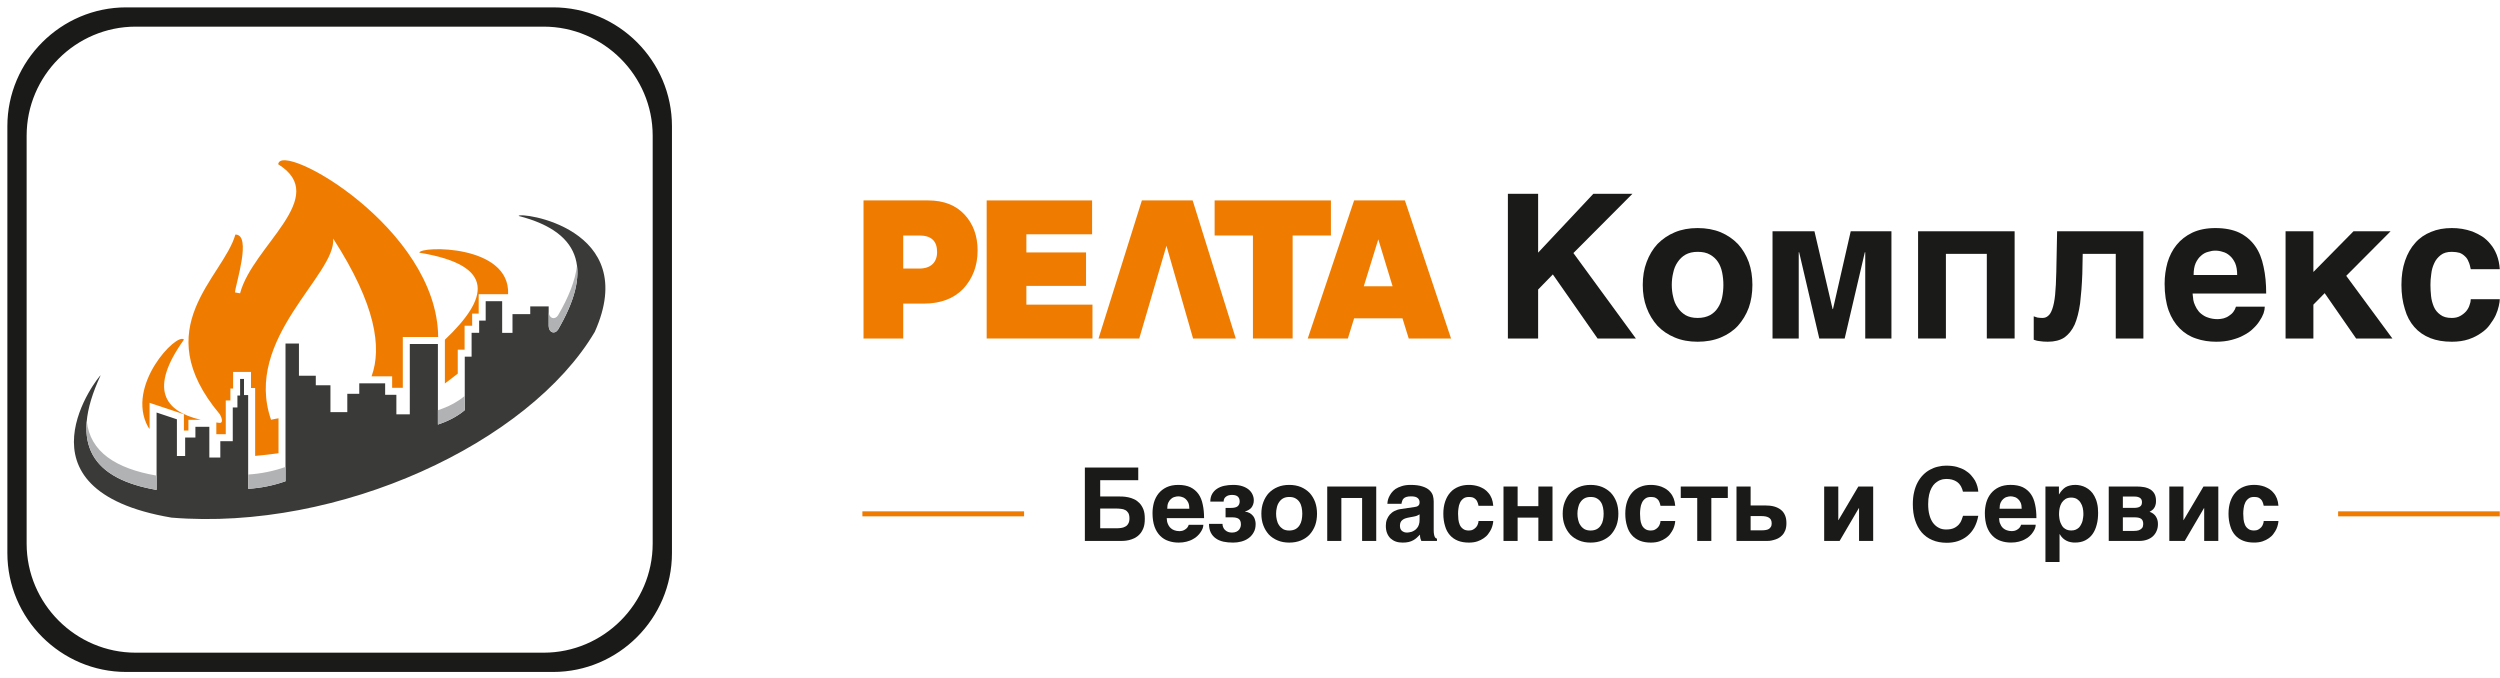 <svg width="258" height="70" viewBox="0 0 258 70" fill="none" xmlns="http://www.w3.org/2000/svg">
<path d="M95.314 31.334C97.061 31.334 98.434 30.814 99.412 29.795C100.389 28.734 100.889 27.424 100.889 25.844C100.889 24.367 100.452 23.139 99.557 22.161C98.663 21.184 97.394 20.684 95.792 20.684H89.115V34.933H93.213V31.334H95.314ZM94.878 24.304C96.104 24.304 96.708 24.866 96.708 26.01C96.708 27.091 96.043 27.715 94.878 27.715H93.213V24.304H94.878Z" fill="#EF7C00"/>
<path d="M101.824 34.933H112.744V31.438H105.922V29.504H112.079V26.051H105.922V24.179H112.704V20.684H101.824V34.933Z" fill="#EF7C00"/>
<path d="M123.124 34.933H127.534L123.083 20.684H117.841L113.368 34.933H117.571L120.378 25.365L123.124 34.933Z" fill="#EF7C00"/>
<path d="M133.4 34.933V24.304H137.351V20.684H125.349V24.304H129.302V34.933H133.4Z" fill="#EF7C00"/>
<path d="M143.716 29.546H140.742L142.239 24.7L143.716 29.546ZM145.38 34.933H149.748L144.985 20.684H139.744L134.959 34.933H139.099L139.744 32.853H144.735L145.38 34.933Z" fill="#EF7C00"/>
<path d="M155.614 20H158.734V26.073L164.434 20H168.468L162.375 26.115L168.822 34.934H164.87L160.253 28.32L158.734 29.88V34.934H155.614V20Z" fill="#1A1A18"/>
<path d="M169.533 29.401C169.533 28.548 169.659 27.758 169.928 27.05C170.198 26.323 170.573 25.699 171.052 25.179C171.551 24.68 172.134 24.263 172.84 23.972C173.527 23.681 174.317 23.536 175.191 23.536C176.085 23.536 176.875 23.681 177.583 23.972C178.269 24.263 178.872 24.68 179.351 25.179C179.829 25.699 180.204 26.323 180.474 27.05C180.724 27.758 180.848 28.548 180.848 29.401C180.848 30.254 180.724 31.044 180.474 31.752C180.204 32.48 179.829 33.082 179.351 33.623C178.872 34.144 178.269 34.538 177.583 34.83C176.875 35.121 176.085 35.267 175.191 35.267C174.317 35.267 173.527 35.121 172.84 34.83C172.134 34.538 171.551 34.144 171.052 33.623C170.573 33.082 170.198 32.48 169.928 31.752C169.659 31.044 169.533 30.254 169.533 29.401ZM172.528 29.401C172.528 29.817 172.57 30.233 172.674 30.649C172.758 31.044 172.903 31.419 173.131 31.731C173.34 32.064 173.61 32.313 173.942 32.521C174.275 32.709 174.692 32.812 175.191 32.812C175.711 32.812 176.127 32.709 176.481 32.521C176.814 32.334 177.084 32.084 177.292 31.752C177.5 31.439 177.646 31.086 177.728 30.67C177.812 30.254 177.853 29.838 177.853 29.401C177.853 28.965 177.812 28.548 177.728 28.133C177.646 27.716 177.5 27.343 177.292 27.029C177.084 26.717 176.814 26.468 176.481 26.281C176.127 26.073 175.711 25.99 175.191 25.99C174.692 25.99 174.275 26.094 173.942 26.281C173.61 26.468 173.34 26.738 173.131 27.05C172.903 27.383 172.758 27.737 172.674 28.154C172.57 28.569 172.528 28.985 172.528 29.401Z" fill="#1A1A18"/>
<path d="M182.925 23.868H187.251L189.124 31.897H189.164L190.995 23.868H195.196V34.933H192.493V26.031H192.451L190.371 34.933H187.751L185.671 26.031H185.629V34.933H182.925V23.868Z" fill="#1A1A18"/>
<path d="M197.946 23.868H207.909V34.933H205.039V26.198H200.817V34.933H197.946V23.868Z" fill="#1A1A18"/>
<path d="M221.197 34.933H218.347V26.198H214.936L214.895 28.256C214.853 29.421 214.769 30.441 214.666 31.314C214.541 32.188 214.354 32.915 214.104 33.498C213.834 34.08 213.48 34.516 213.043 34.83C212.606 35.12 212.024 35.266 211.337 35.266C211.004 35.266 210.734 35.245 210.485 35.203C210.235 35.182 210.048 35.12 209.881 35.058V32.645C209.986 32.687 210.111 32.729 210.256 32.77C210.402 32.791 210.568 32.812 210.776 32.812C211.004 32.812 211.192 32.749 211.358 32.603C211.525 32.479 211.67 32.249 211.795 31.897C211.92 31.543 212.024 31.065 212.087 30.441C212.148 29.837 212.19 29.026 212.211 28.048L212.294 23.868H221.197V34.933Z" fill="#1A1A18"/>
<path d="M226.279 30.295C226.279 30.4 226.3 30.524 226.321 30.691C226.321 30.878 226.363 31.044 226.424 31.253C226.487 31.439 226.591 31.647 226.694 31.835C226.82 32.043 226.966 32.23 227.153 32.376C227.36 32.542 227.589 32.688 227.859 32.77C228.151 32.875 228.483 32.937 228.879 32.937C229.087 32.937 229.275 32.896 229.482 32.854C229.69 32.791 229.877 32.709 230.044 32.583C230.21 32.48 230.356 32.355 230.48 32.188C230.606 32.022 230.689 31.856 230.751 31.647H233.725C233.725 31.856 233.684 32.084 233.6 32.334C233.497 32.604 233.371 32.854 233.185 33.124C233.018 33.394 232.789 33.665 232.519 33.914C232.248 34.186 231.915 34.414 231.542 34.601C231.188 34.809 230.751 34.955 230.293 35.079C229.814 35.204 229.296 35.267 228.712 35.267C227.985 35.267 227.277 35.163 226.633 34.934C225.988 34.726 225.426 34.372 224.947 33.893C224.469 33.415 224.075 32.791 223.803 32.043C223.533 31.273 223.388 30.358 223.388 29.277C223.388 28.527 223.492 27.8 223.679 27.113C223.887 26.405 224.199 25.803 224.615 25.282C225.052 24.741 225.592 24.326 226.237 24.014C226.903 23.702 227.693 23.536 228.63 23.536C229.607 23.536 230.44 23.702 231.104 24.014C231.77 24.347 232.311 24.804 232.726 25.387C233.143 25.969 233.434 26.698 233.6 27.529C233.788 28.361 233.87 29.277 233.87 30.295H226.279ZM230.876 28.382C230.876 27.903 230.813 27.488 230.668 27.155C230.522 26.843 230.335 26.572 230.107 26.385C229.898 26.198 229.648 26.052 229.378 25.99C229.129 25.906 228.879 25.866 228.63 25.866C228.379 25.866 228.131 25.906 227.88 25.99C227.61 26.052 227.36 26.198 227.153 26.385C226.924 26.572 226.736 26.843 226.591 27.155C226.445 27.488 226.382 27.903 226.382 28.382H230.876Z" fill="#1A1A18"/>
<path d="M235.871 23.868H238.741V28.069L242.881 23.868H246.708L242.131 28.465L246.895 34.933H243.151L239.906 30.253L238.741 31.438V34.933H235.871V23.868Z" fill="#1A1A18"/>
<path d="M254.983 27.779C254.92 27.488 254.858 27.217 254.754 27.01C254.671 26.78 254.547 26.593 254.38 26.448C254.235 26.302 254.047 26.177 253.839 26.094C253.61 26.032 253.34 25.99 253.028 25.99C252.549 25.99 252.175 26.094 251.884 26.323C251.593 26.551 251.364 26.822 251.218 27.155C251.052 27.509 250.948 27.861 250.906 28.278C250.843 28.673 250.822 29.047 250.822 29.401C250.822 29.755 250.843 30.149 250.885 30.545C250.927 30.961 251.031 31.314 251.176 31.668C251.322 32.001 251.551 32.271 251.842 32.48C252.133 32.709 252.529 32.812 253.028 32.812C253.361 32.812 253.652 32.749 253.902 32.604C254.13 32.48 254.338 32.313 254.505 32.126C254.671 31.917 254.796 31.71 254.858 31.481C254.941 31.273 254.983 31.066 254.983 30.878H257.979C257.979 31.066 257.937 31.294 257.874 31.586C257.812 31.877 257.707 32.188 257.562 32.521C257.416 32.833 257.208 33.166 256.959 33.499C256.73 33.832 256.418 34.123 256.043 34.372C255.67 34.643 255.232 34.85 254.754 35.017C254.254 35.183 253.673 35.267 253.028 35.267C252.175 35.267 251.447 35.142 250.803 34.892C250.137 34.622 249.596 34.247 249.159 33.748C248.722 33.249 248.389 32.646 248.182 31.898C247.952 31.169 247.828 30.337 247.828 29.401C247.828 28.466 247.952 27.633 248.203 26.905C248.452 26.177 248.806 25.554 249.263 25.055C249.699 24.555 250.261 24.18 250.885 23.93C251.53 23.66 252.238 23.536 253.028 23.536C253.361 23.536 253.714 23.557 254.088 23.618C254.442 23.681 254.796 23.764 255.149 23.89C255.503 24.035 255.836 24.201 256.169 24.41C256.481 24.617 256.772 24.888 257.021 25.2C257.292 25.512 257.499 25.885 257.665 26.302C257.832 26.738 257.937 27.217 257.979 27.779H254.983Z" fill="#1A1A18"/>
<path d="M111.958 48.247H117.468V49.556H113.541V51.235H115.42C115.537 51.235 115.685 51.235 115.864 51.245C116.044 51.256 116.234 51.277 116.434 51.319C116.635 51.362 116.835 51.425 117.036 51.519C117.247 51.615 117.426 51.752 117.595 51.922C117.754 52.089 117.89 52.302 117.996 52.565C118.101 52.828 118.144 53.156 118.144 53.536C118.144 53.916 118.101 54.244 117.996 54.507C117.89 54.761 117.764 54.983 117.595 55.152C117.437 55.32 117.257 55.447 117.067 55.542C116.867 55.637 116.677 55.701 116.497 55.743C116.318 55.785 116.148 55.806 115.99 55.816C115.843 55.827 115.727 55.827 115.653 55.827H111.958V48.247ZM113.541 54.518H115.251C115.399 54.518 115.547 54.507 115.695 54.486C115.854 54.465 115.99 54.423 116.117 54.349C116.255 54.286 116.359 54.179 116.434 54.043C116.518 53.906 116.56 53.726 116.56 53.505C116.56 53.262 116.518 53.083 116.445 52.945C116.359 52.807 116.255 52.703 116.128 52.638C115.99 52.565 115.843 52.523 115.685 52.513C115.516 52.492 115.357 52.48 115.188 52.48H113.541V54.518Z" fill="#1A1A18"/>
<path d="M120.406 53.473C120.406 53.526 120.417 53.589 120.427 53.674C120.427 53.768 120.449 53.853 120.481 53.958C120.512 54.054 120.565 54.159 120.617 54.254C120.681 54.359 120.755 54.455 120.85 54.528C120.955 54.613 121.072 54.687 121.209 54.729C121.356 54.782 121.525 54.814 121.726 54.814C121.832 54.814 121.926 54.793 122.032 54.772C122.139 54.739 122.233 54.697 122.317 54.634C122.402 54.582 122.475 54.518 122.539 54.434C122.602 54.349 122.644 54.265 122.676 54.159H124.185C124.185 54.265 124.164 54.381 124.123 54.507C124.07 54.645 124.006 54.772 123.912 54.908C123.826 55.046 123.711 55.183 123.573 55.309C123.436 55.447 123.267 55.563 123.077 55.658C122.899 55.764 122.676 55.837 122.444 55.901C122.201 55.964 121.937 55.996 121.642 55.996C121.272 55.996 120.913 55.943 120.586 55.827C120.259 55.722 119.974 55.542 119.731 55.299C119.489 55.056 119.287 54.739 119.151 54.359C119.013 53.969 118.94 53.505 118.94 52.956C118.94 52.576 118.992 52.206 119.086 51.858C119.193 51.498 119.351 51.193 119.562 50.928C119.784 50.654 120.059 50.444 120.385 50.285C120.723 50.126 121.124 50.042 121.6 50.042C122.095 50.042 122.519 50.126 122.855 50.285C123.193 50.454 123.469 50.686 123.68 50.982C123.891 51.277 124.039 51.647 124.123 52.068C124.217 52.492 124.26 52.956 124.26 53.473H120.406ZM122.74 52.502C122.74 52.258 122.709 52.047 122.634 51.878C122.56 51.72 122.465 51.584 122.349 51.488C122.243 51.394 122.116 51.319 121.98 51.287C121.853 51.245 121.726 51.224 121.6 51.224C121.473 51.224 121.346 51.245 121.22 51.287C121.082 51.319 120.955 51.394 120.85 51.488C120.734 51.584 120.639 51.72 120.565 51.878C120.491 52.047 120.46 52.258 120.46 52.502H122.74Z" fill="#1A1A18"/>
<path d="M124.905 51.763C124.905 51.456 124.969 51.193 125.095 50.97C125.222 50.759 125.381 50.58 125.592 50.444C125.803 50.306 126.046 50.2 126.331 50.137C126.615 50.074 126.932 50.042 127.26 50.042C127.629 50.042 127.946 50.084 128.22 50.179C128.484 50.264 128.707 50.39 128.886 50.538C129.054 50.686 129.181 50.855 129.265 51.045C129.35 51.235 129.392 51.425 129.392 51.626C129.392 51.795 129.371 51.943 129.319 52.068C129.277 52.196 129.202 52.312 129.129 52.407C129.043 52.492 128.949 52.576 128.832 52.639C128.728 52.703 128.621 52.745 128.494 52.776V52.797C128.696 52.828 128.864 52.882 129.001 52.966C129.139 53.05 129.244 53.156 129.339 53.273C129.423 53.388 129.488 53.515 129.519 53.653C129.561 53.789 129.582 53.927 129.582 54.064C129.582 54.413 129.519 54.708 129.371 54.951C129.233 55.204 129.054 55.394 128.832 55.553C128.611 55.712 128.368 55.816 128.093 55.891C127.809 55.964 127.534 55.996 127.26 55.996C126.89 55.996 126.563 55.964 126.257 55.901C125.951 55.827 125.687 55.722 125.475 55.563C125.254 55.415 125.084 55.215 124.959 54.972C124.832 54.718 124.769 54.423 124.769 54.064H126.162C126.162 54.191 126.183 54.317 126.236 54.423C126.278 54.539 126.352 54.634 126.437 54.708C126.521 54.793 126.627 54.845 126.742 54.898C126.859 54.94 126.996 54.962 127.143 54.962C127.323 54.962 127.471 54.929 127.587 54.877C127.713 54.824 127.798 54.75 127.872 54.666C127.935 54.582 127.988 54.486 128.02 54.392C128.051 54.286 128.062 54.202 128.062 54.117C128.062 53.843 127.988 53.663 127.84 53.547C127.692 53.442 127.46 53.388 127.143 53.388H126.479V52.417H127.038C127.365 52.417 127.598 52.354 127.724 52.248C127.861 52.133 127.935 51.964 127.935 51.753C127.935 51.626 127.914 51.519 127.872 51.425C127.83 51.34 127.777 51.277 127.713 51.224C127.64 51.172 127.555 51.129 127.46 51.108C127.365 51.087 127.26 51.076 127.143 51.076C126.89 51.076 126.679 51.129 126.521 51.256C126.362 51.373 126.278 51.54 126.278 51.763H124.905Z" fill="#1A1A18"/>
<path d="M130.173 53.019C130.173 52.586 130.237 52.185 130.373 51.826C130.511 51.456 130.701 51.139 130.943 50.876C131.198 50.623 131.493 50.412 131.852 50.264C132.2 50.116 132.601 50.042 133.045 50.042C133.499 50.042 133.9 50.116 134.259 50.264C134.607 50.412 134.913 50.623 135.157 50.876C135.399 51.139 135.589 51.456 135.727 51.826C135.852 52.185 135.917 52.586 135.917 53.019C135.917 53.452 135.852 53.853 135.727 54.212C135.589 54.582 135.399 54.887 135.157 55.162C134.913 55.426 134.607 55.626 134.259 55.774C133.9 55.922 133.499 55.996 133.045 55.996C132.601 55.996 132.2 55.922 131.852 55.774C131.493 55.626 131.198 55.426 130.943 55.162C130.701 54.887 130.511 54.582 130.373 54.212C130.237 53.853 130.173 53.452 130.173 53.019ZM131.693 53.019C131.693 53.23 131.714 53.442 131.768 53.653C131.81 53.853 131.883 54.043 132 54.202C132.106 54.37 132.242 54.497 132.411 54.603C132.58 54.697 132.791 54.75 133.045 54.75C133.309 54.75 133.52 54.697 133.699 54.603C133.868 54.507 134.006 54.381 134.111 54.212C134.217 54.054 134.29 53.874 134.332 53.663C134.374 53.452 134.396 53.24 134.396 53.019C134.396 52.797 134.374 52.586 134.332 52.375C134.29 52.164 134.217 51.974 134.111 51.816C134.006 51.657 133.868 51.53 133.699 51.435C133.52 51.329 133.309 51.287 133.045 51.287C132.791 51.287 132.58 51.34 132.411 51.435C132.242 51.53 132.106 51.667 132 51.826C131.883 51.995 131.81 52.175 131.768 52.386C131.714 52.596 131.693 52.807 131.693 53.019Z" fill="#1A1A18"/>
<path d="M136.97 50.21H142.027V55.825H140.57V51.392H138.428V55.825H136.97V50.21Z" fill="#1A1A18"/>
<path d="M147.958 54.718C147.958 54.887 147.969 55.025 147.99 55.13C148.011 55.246 148.032 55.331 148.063 55.394C148.095 55.457 148.127 55.499 148.169 55.532C148.211 55.563 148.253 55.584 148.295 55.595V55.827H146.681C146.649 55.764 146.628 55.679 146.585 55.563C146.554 55.457 146.543 55.331 146.543 55.173C146.428 55.288 146.322 55.394 146.205 55.499C146.1 55.595 145.984 55.679 145.847 55.753C145.71 55.827 145.562 55.891 145.382 55.933C145.203 55.975 144.992 55.996 144.749 55.996C144.495 55.996 144.263 55.964 144.052 55.891C143.841 55.816 143.661 55.701 143.503 55.563C143.355 55.415 143.229 55.236 143.144 55.014C143.06 54.803 143.018 54.549 143.018 54.265C143.018 54.033 143.049 53.822 143.123 53.62C143.198 53.43 143.302 53.252 143.429 53.104C143.566 52.956 143.724 52.828 143.914 52.734C144.104 52.639 144.315 52.565 144.559 52.534L145.984 52.323C146.037 52.312 146.09 52.302 146.153 52.29C146.215 52.279 146.269 52.258 146.322 52.217C146.374 52.185 146.417 52.143 146.449 52.089C146.48 52.026 146.501 51.953 146.501 51.858C146.501 51.763 146.491 51.678 146.459 51.605C146.428 51.53 146.374 51.456 146.311 51.404C146.238 51.34 146.153 51.298 146.037 51.266C145.921 51.235 145.773 51.224 145.604 51.224C145.403 51.224 145.255 51.245 145.129 51.287C145.013 51.319 144.918 51.383 144.854 51.446C144.781 51.519 144.728 51.605 144.706 51.699C144.674 51.795 144.643 51.889 144.632 51.995H143.175C143.175 51.932 143.186 51.837 143.208 51.709C143.229 51.594 143.271 51.456 143.334 51.308C143.398 51.172 143.482 51.024 143.588 50.876C143.693 50.728 143.841 50.59 144.01 50.464C144.19 50.348 144.411 50.243 144.664 50.168C144.918 50.084 145.213 50.042 145.572 50.042C146.079 50.042 146.48 50.095 146.786 50.2C147.103 50.295 147.345 50.433 147.514 50.59C147.694 50.759 147.81 50.939 147.873 51.139C147.927 51.34 147.958 51.54 147.958 51.742V54.718ZM146.501 53.083C146.406 53.135 146.322 53.177 146.238 53.219C146.142 53.252 146.025 53.294 145.879 53.315L145.488 53.388C145.319 53.419 145.171 53.452 145.044 53.494C144.918 53.536 144.812 53.589 144.728 53.663C144.643 53.726 144.58 53.811 144.538 53.906C144.495 54.001 144.474 54.117 144.474 54.265C144.474 54.381 144.495 54.486 144.528 54.582C144.57 54.666 144.622 54.739 144.685 54.793C144.76 54.845 144.833 54.887 144.918 54.919C145.013 54.951 145.108 54.962 145.213 54.962C145.265 54.962 145.34 54.951 145.424 54.94C145.509 54.929 145.604 54.908 145.699 54.877C145.794 54.835 145.889 54.793 145.984 54.729C146.079 54.676 146.163 54.592 146.238 54.497C146.322 54.402 146.385 54.286 146.428 54.148C146.48 54.001 146.501 53.843 146.501 53.653V53.083Z" fill="#1A1A18"/>
<path d="M152.583 52.196C152.552 52.047 152.52 51.911 152.468 51.805C152.426 51.688 152.362 51.594 152.278 51.519C152.203 51.446 152.109 51.383 152.002 51.34C151.887 51.308 151.75 51.287 151.591 51.287C151.349 51.287 151.159 51.34 151.01 51.456C150.862 51.573 150.747 51.709 150.672 51.878C150.589 52.058 150.536 52.237 150.515 52.449C150.482 52.649 150.472 52.839 150.472 53.019C150.472 53.198 150.482 53.398 150.503 53.599C150.526 53.811 150.578 53.99 150.651 54.169C150.726 54.338 150.841 54.476 150.989 54.582C151.138 54.697 151.338 54.75 151.591 54.75C151.76 54.75 151.908 54.718 152.035 54.645C152.151 54.582 152.257 54.497 152.341 54.402C152.426 54.296 152.489 54.191 152.52 54.075C152.562 53.969 152.583 53.864 152.583 53.768H154.103C154.103 53.864 154.082 53.979 154.051 54.127C154.019 54.275 153.967 54.434 153.892 54.603C153.819 54.761 153.713 54.929 153.587 55.098C153.47 55.267 153.312 55.415 153.122 55.542C152.932 55.679 152.71 55.785 152.468 55.869C152.213 55.954 151.919 55.996 151.591 55.996C151.159 55.996 150.789 55.933 150.461 55.806C150.123 55.668 149.849 55.478 149.628 55.225C149.406 54.972 149.237 54.666 149.131 54.286C149.016 53.916 148.952 53.494 148.952 53.019C148.952 52.544 149.016 52.122 149.142 51.753C149.269 51.383 149.448 51.066 149.68 50.813C149.902 50.559 150.188 50.369 150.503 50.243C150.831 50.105 151.19 50.042 151.591 50.042C151.76 50.042 151.94 50.053 152.13 50.084C152.309 50.116 152.489 50.158 152.668 50.222C152.848 50.295 153.017 50.379 153.186 50.485C153.343 50.59 153.491 50.728 153.618 50.886C153.756 51.045 153.861 51.235 153.946 51.446C154.03 51.667 154.082 51.911 154.103 52.196H152.583Z" fill="#1A1A18"/>
<path d="M155.161 50.21H156.618V52.236H158.76V50.21H160.218V55.825H158.76V53.418H156.618V55.825H155.161V50.21Z" fill="#1A1A18"/>
<path d="M161.271 53.019C161.271 52.586 161.335 52.185 161.472 51.826C161.609 51.456 161.799 51.139 162.042 50.876C162.296 50.623 162.591 50.412 162.95 50.264C163.298 50.116 163.699 50.042 164.144 50.042C164.597 50.042 164.998 50.116 165.357 50.264C165.706 50.412 166.011 50.623 166.255 50.876C166.497 51.139 166.687 51.456 166.825 51.826C166.951 52.185 167.015 52.586 167.015 53.019C167.015 53.452 166.951 53.853 166.825 54.212C166.687 54.582 166.497 54.887 166.255 55.162C166.011 55.426 165.706 55.626 165.357 55.774C164.998 55.922 164.597 55.996 164.144 55.996C163.699 55.996 163.298 55.922 162.95 55.774C162.591 55.626 162.296 55.426 162.042 55.162C161.799 54.887 161.609 54.582 161.472 54.212C161.335 53.853 161.271 53.452 161.271 53.019ZM162.791 53.019C162.791 53.23 162.812 53.442 162.866 53.653C162.908 53.853 162.981 54.043 163.098 54.202C163.204 54.37 163.34 54.497 163.509 54.603C163.678 54.697 163.889 54.75 164.144 54.75C164.407 54.75 164.618 54.697 164.798 54.603C164.967 54.507 165.104 54.381 165.209 54.212C165.315 54.054 165.389 53.874 165.431 53.663C165.474 53.452 165.495 53.24 165.495 53.019C165.495 52.797 165.474 52.586 165.431 52.375C165.389 52.164 165.315 51.974 165.209 51.816C165.104 51.657 164.967 51.53 164.798 51.435C164.618 51.329 164.407 51.287 164.144 51.287C163.889 51.287 163.678 51.34 163.509 51.435C163.34 51.53 163.204 51.667 163.098 51.826C162.981 51.995 162.908 52.175 162.866 52.386C162.812 52.596 162.791 52.807 162.791 53.019Z" fill="#1A1A18"/>
<path d="M171.362 52.196C171.33 52.047 171.299 51.911 171.246 51.805C171.204 51.688 171.14 51.594 171.056 51.519C170.982 51.446 170.887 51.383 170.781 51.34C170.666 51.308 170.528 51.287 170.37 51.287C170.127 51.287 169.937 51.34 169.789 51.456C169.641 51.573 169.526 51.709 169.451 51.878C169.367 52.058 169.315 52.237 169.292 52.449C169.261 52.649 169.251 52.839 169.251 53.019C169.251 53.198 169.261 53.398 169.282 53.599C169.303 53.811 169.357 53.99 169.43 54.169C169.505 54.338 169.62 54.476 169.768 54.582C169.916 54.697 170.117 54.75 170.37 54.75C170.539 54.75 170.687 54.718 170.813 54.645C170.929 54.582 171.035 54.497 171.119 54.402C171.204 54.296 171.267 54.191 171.299 54.075C171.341 53.969 171.362 53.864 171.362 53.768H172.882C172.882 53.864 172.861 53.979 172.829 54.127C172.798 54.275 172.745 54.434 172.671 54.603C172.597 54.761 172.491 54.929 172.365 55.098C172.249 55.267 172.09 55.415 171.9 55.542C171.71 55.679 171.489 55.785 171.246 55.869C170.992 55.954 170.697 55.996 170.37 55.996C169.937 55.996 169.568 55.933 169.24 55.806C168.902 55.668 168.628 55.478 168.407 55.225C168.185 54.972 168.016 54.666 167.91 54.286C167.793 53.916 167.73 53.494 167.73 53.019C167.73 52.544 167.793 52.122 167.92 51.753C168.048 51.383 168.227 51.066 168.459 50.813C168.68 50.559 168.966 50.369 169.282 50.243C169.61 50.105 169.969 50.042 170.37 50.042C170.539 50.042 170.718 50.053 170.908 50.084C171.088 50.116 171.267 50.158 171.447 50.222C171.626 50.295 171.795 50.379 171.964 50.485C172.122 50.59 172.27 50.728 172.397 50.886C172.535 51.045 172.639 51.235 172.725 51.446C172.808 51.667 172.861 51.911 172.882 52.196H171.362Z" fill="#1A1A18"/>
<path d="M175.154 51.392H173.454V50.21H178.31V51.392H176.61V55.825H175.154V51.392Z" fill="#1A1A18"/>
<path d="M179.207 50.21H180.664V52.162H182.153C182.502 52.162 182.807 52.194 183.082 52.267C183.356 52.342 183.588 52.457 183.778 52.605C183.968 52.753 184.116 52.943 184.212 53.175C184.317 53.407 184.359 53.682 184.359 53.999C184.359 54.284 184.317 54.526 184.243 54.727C184.158 54.938 184.053 55.107 183.916 55.245C183.789 55.372 183.652 55.487 183.494 55.562C183.335 55.635 183.177 55.699 183.028 55.731C182.871 55.773 182.734 55.804 182.607 55.815C182.481 55.825 182.375 55.825 182.312 55.825H179.207V50.21ZM180.664 54.727H181.899C182.016 54.727 182.122 54.716 182.237 54.695C182.343 54.685 182.448 54.643 182.544 54.59C182.627 54.537 182.702 54.463 182.755 54.368C182.818 54.273 182.838 54.146 182.838 53.999C182.838 53.852 182.807 53.735 182.755 53.63C182.702 53.534 182.617 53.461 182.523 53.407C182.427 53.355 182.312 53.313 182.185 53.292C182.057 53.271 181.921 53.26 181.773 53.26H180.664V54.727Z" fill="#1A1A18"/>
<path d="M188.255 50.209H189.712V53.672H189.733L191.781 50.209H193.312V55.825H191.854V52.436H191.833L189.848 55.825H188.255V50.209Z" fill="#1A1A18"/>
<path d="M202.576 50.737C202.555 50.663 202.534 50.578 202.503 50.484C202.47 50.388 202.428 50.294 202.376 50.198C202.324 50.104 202.249 50.008 202.175 49.914C202.09 49.828 201.996 49.745 201.869 49.671C201.753 49.596 201.605 49.544 201.436 49.492C201.267 49.448 201.077 49.428 200.845 49.428C200.75 49.428 200.634 49.438 200.507 49.46C200.38 49.492 200.244 49.534 200.106 49.596C199.969 49.671 199.831 49.766 199.695 49.882C199.568 49.998 199.441 50.156 199.336 50.357C199.23 50.547 199.146 50.779 199.083 51.054C199.019 51.328 198.987 51.655 198.987 52.035C198.987 52.447 199.029 52.816 199.114 53.133C199.198 53.461 199.325 53.735 199.484 53.956C199.653 54.178 199.843 54.347 200.075 54.464C200.296 54.591 200.56 54.643 200.845 54.643C201.183 54.643 201.447 54.591 201.658 54.495C201.869 54.39 202.038 54.263 202.165 54.115C202.292 53.967 202.386 53.81 202.439 53.651C202.503 53.492 202.555 53.344 202.587 53.228H204.159C204.076 53.703 203.927 54.115 203.737 54.464C203.537 54.812 203.295 55.096 203.009 55.33C202.725 55.562 202.397 55.731 202.048 55.846C201.689 55.963 201.309 56.015 200.908 56.015C200.349 56.015 199.843 55.921 199.409 55.731C198.977 55.551 198.607 55.276 198.312 54.938C198.016 54.591 197.795 54.167 197.636 53.682C197.477 53.186 197.404 52.637 197.404 52.035C197.404 51.571 197.446 51.148 197.54 50.768C197.626 50.388 197.753 50.051 197.91 49.766C198.068 49.471 198.258 49.217 198.48 48.995C198.691 48.784 198.924 48.605 199.188 48.467C199.441 48.331 199.705 48.224 199.99 48.162C200.275 48.087 200.56 48.055 200.845 48.055C201.257 48.055 201.626 48.097 201.943 48.182C202.259 48.277 202.545 48.383 202.787 48.531C203.019 48.678 203.23 48.836 203.399 49.026C203.568 49.217 203.706 49.407 203.823 49.596C203.927 49.797 204.013 49.998 204.065 50.198C204.118 50.388 204.149 50.568 204.159 50.737H202.576Z" fill="#1A1A18"/>
<path d="M206.305 53.471C206.305 53.523 206.315 53.586 206.326 53.671C206.326 53.766 206.347 53.851 206.378 53.956C206.411 54.051 206.463 54.156 206.516 54.252C206.579 54.357 206.653 54.452 206.748 54.526C206.854 54.611 206.97 54.684 207.107 54.726C207.255 54.78 207.424 54.811 207.624 54.811C207.73 54.811 207.825 54.79 207.931 54.769C208.036 54.737 208.131 54.695 208.215 54.632C208.301 54.579 208.374 54.515 208.437 54.431C208.501 54.346 208.543 54.262 208.574 54.156H210.084C210.084 54.262 210.063 54.379 210.021 54.505C209.967 54.642 209.905 54.769 209.81 54.906C209.725 55.043 209.61 55.181 209.472 55.307C209.334 55.444 209.165 55.561 208.975 55.655C208.796 55.761 208.574 55.835 208.342 55.899C208.1 55.962 207.835 55.993 207.54 55.993C207.171 55.993 206.812 55.941 206.484 55.824C206.157 55.719 205.872 55.54 205.629 55.296C205.386 55.054 205.186 54.737 205.048 54.357C204.912 53.966 204.837 53.502 204.837 52.953C204.837 52.573 204.891 52.204 204.985 51.855C205.091 51.496 205.248 51.191 205.461 50.926C205.682 50.652 205.956 50.441 206.284 50.282C206.622 50.124 207.023 50.04 207.497 50.04C207.994 50.04 208.416 50.124 208.754 50.282C209.092 50.452 209.366 50.684 209.577 50.98C209.788 51.275 209.936 51.644 210.021 52.066C210.115 52.489 210.157 52.953 210.157 53.471H206.305ZM208.637 52.5C208.637 52.256 208.606 52.045 208.532 51.876C208.458 51.717 208.363 51.581 208.247 51.486C208.142 51.391 208.015 51.316 207.877 51.285C207.751 51.243 207.624 51.222 207.497 51.222C207.371 51.222 207.244 51.243 207.117 51.285C206.981 51.316 206.854 51.391 206.748 51.486C206.632 51.581 206.537 51.717 206.463 51.876C206.39 52.045 206.357 52.256 206.357 52.5H208.637Z" fill="#1A1A18"/>
<path d="M211.089 50.209H212.482V51.011H212.503C212.599 50.842 212.704 50.694 212.82 50.577C212.925 50.452 213.052 50.356 213.179 50.272C213.316 50.197 213.464 50.134 213.622 50.103C213.791 50.061 213.971 50.04 214.182 50.04C214.351 50.04 214.53 50.061 214.71 50.103C214.9 50.145 215.069 50.209 215.249 50.303C215.418 50.387 215.585 50.514 215.733 50.652C215.892 50.8 216.03 50.98 216.145 51.201C216.262 51.412 216.357 51.654 216.42 51.94C216.493 52.225 216.525 52.552 216.525 52.911C216.525 53.365 216.483 53.776 216.378 54.156C216.283 54.536 216.134 54.864 215.934 55.139C215.744 55.402 215.491 55.613 215.184 55.772C214.89 55.92 214.541 55.993 214.129 55.993C213.992 55.993 213.844 55.983 213.707 55.952C213.559 55.931 213.422 55.877 213.284 55.814C213.148 55.751 213.01 55.655 212.894 55.55C212.768 55.434 212.662 55.296 212.566 55.127H212.545V58H211.089V50.209ZM213.749 51.349C213.517 51.349 213.316 51.402 213.158 51.496C213 51.602 212.873 51.728 212.768 51.886C212.672 52.045 212.599 52.225 212.556 52.425C212.514 52.626 212.493 52.816 212.493 53.016C212.493 53.122 212.493 53.237 212.514 53.365C212.524 53.492 212.545 53.618 212.578 53.745C212.609 53.872 212.662 53.999 212.725 54.114C212.778 54.241 212.852 54.346 212.946 54.442C213.042 54.526 213.158 54.611 213.284 54.663C213.411 54.716 213.57 54.747 213.749 54.747C213.929 54.747 214.088 54.716 214.213 54.663C214.34 54.611 214.456 54.526 214.551 54.442C214.635 54.346 214.72 54.241 214.773 54.114C214.836 53.999 214.89 53.872 214.921 53.745C214.952 53.618 214.973 53.492 214.984 53.365C215.005 53.237 215.005 53.122 215.005 53.016C215.005 52.816 214.984 52.626 214.942 52.425C214.9 52.225 214.825 52.045 214.72 51.886C214.625 51.728 214.499 51.602 214.34 51.496C214.171 51.402 213.981 51.349 213.749 51.349Z" fill="#1A1A18"/>
<path d="M219.079 52.415H220.198C220.366 52.415 220.503 52.404 220.62 52.373C220.725 52.352 220.81 52.31 220.873 52.256C220.936 52.215 220.979 52.152 221.011 52.077C221.032 52.004 221.052 51.92 221.052 51.813C221.052 51.728 221.032 51.655 221.011 51.581C220.979 51.517 220.936 51.454 220.873 51.402C220.821 51.36 220.735 51.317 220.631 51.285C220.524 51.254 220.399 51.243 220.24 51.243H219.079V52.415ZM217.622 50.209H220.524C220.789 50.209 221.032 50.23 221.274 50.272C221.506 50.314 221.717 50.4 221.908 50.504C222.086 50.621 222.235 50.768 222.341 50.958C222.445 51.148 222.499 51.392 222.499 51.686C222.499 51.855 222.489 52.004 222.445 52.12C222.414 52.246 222.362 52.352 222.299 52.436C222.235 52.532 222.172 52.605 222.086 52.657C222.003 52.722 221.919 52.774 221.834 52.816C222.119 52.912 222.33 53.07 222.478 53.292C222.625 53.513 222.7 53.766 222.7 54.073C222.7 54.336 222.658 54.58 222.562 54.791C222.478 55.002 222.341 55.192 222.182 55.34C222.013 55.497 221.813 55.614 221.57 55.699C221.326 55.783 221.063 55.825 220.767 55.825H217.622V50.209ZM219.079 54.791H220.198C220.409 54.791 220.577 54.77 220.714 54.727C220.842 54.674 220.936 54.622 221.011 54.547C221.084 54.484 221.126 54.411 221.148 54.326C221.169 54.242 221.18 54.167 221.18 54.094C221.18 53.956 221.169 53.841 221.126 53.745C221.094 53.661 221.032 53.587 220.958 53.534C220.883 53.482 220.779 53.44 220.651 53.417C220.524 53.397 220.376 53.386 220.198 53.386H219.079V54.791Z" fill="#1A1A18"/>
<path d="M223.873 50.209H225.33V53.672H225.351L227.399 50.209H228.93V55.825H227.472V52.436H227.451L225.467 55.825H223.873V50.209Z" fill="#1A1A18"/>
<path d="M233.614 52.193C233.583 52.045 233.551 51.909 233.499 51.803C233.457 51.686 233.393 51.592 233.309 51.517C233.234 51.444 233.14 51.381 233.034 51.337C232.919 51.306 232.781 51.285 232.622 51.285C232.38 51.285 232.19 51.337 232.042 51.454C231.894 51.571 231.778 51.707 231.704 51.876C231.62 52.056 231.567 52.235 231.545 52.446C231.514 52.647 231.503 52.837 231.503 53.016C231.503 53.196 231.514 53.396 231.535 53.597C231.557 53.809 231.609 53.987 231.683 54.167C231.757 54.336 231.873 54.473 232.021 54.579C232.169 54.695 232.369 54.747 232.622 54.747C232.791 54.747 232.939 54.716 233.067 54.642C233.182 54.579 233.288 54.494 233.372 54.4C233.457 54.294 233.52 54.189 233.551 54.072C233.593 53.966 233.614 53.861 233.614 53.766H235.134C235.134 53.861 235.114 53.977 235.082 54.125C235.051 54.273 234.998 54.431 234.924 54.6C234.85 54.759 234.744 54.927 234.618 55.096C234.502 55.265 234.343 55.413 234.153 55.54C233.963 55.676 233.741 55.782 233.499 55.866C233.245 55.952 232.95 55.993 232.622 55.993C232.19 55.993 231.82 55.931 231.493 55.803C231.155 55.666 230.881 55.476 230.659 55.223C230.438 54.97 230.269 54.663 230.163 54.283C230.047 53.914 229.983 53.492 229.983 53.016C229.983 52.542 230.047 52.12 230.173 51.75C230.3 51.381 230.48 51.063 230.712 50.811C230.933 50.556 231.219 50.366 231.535 50.24C231.862 50.103 232.221 50.04 232.622 50.04C232.791 50.04 232.971 50.05 233.161 50.082C233.34 50.113 233.52 50.155 233.7 50.22C233.879 50.293 234.048 50.377 234.217 50.483C234.374 50.588 234.523 50.725 234.65 50.884C234.787 51.042 234.892 51.233 234.977 51.444C235.061 51.665 235.114 51.909 235.134 52.193H233.614Z" fill="#1A1A18"/>
<path fill-rule="evenodd" clip-rule="evenodd" d="M105.685 52.77H89V53.287H105.685V52.77Z" fill="#EF7C00"/>
<path fill-rule="evenodd" clip-rule="evenodd" d="M257.978 52.77H241.295V53.287H257.978V52.77Z" fill="#EF7C00"/>
<path fill-rule="evenodd" clip-rule="evenodd" d="M10.389 38.726C6.962 46.07 9.771 49.451 16.159 50.559V42.573L18.257 43.273V47.062H19.107V45.153H20.166V44.044H21.603V47.219H22.737V45.531H24.022V42.053H24.501V40.818H24.778V39.104H25.181V40.768H25.61V50.445C26.939 50.362 28.224 50.099 29.465 49.664V35.45H30.851V38.777H32.59V39.76H34.102V42.532H35.841V40.642H37.076V39.558H39.747V40.742H40.906V42.759H42.292V35.5H45.191V43.817C46.206 43.474 47.149 43.009 47.963 42.33V36.811H48.669V34.342H49.45V33.085H50.123V31.085H51.823V34.352H52.889V32.419H54.722V31.618H56.623V33.652C56.645 34.312 57.228 34.55 57.589 34.018C60.946 28.27 60.392 24.046 53.523 22.286C53.523 21.836 66.211 23.463 61.38 34.25C54.61 45.715 34.977 54.847 17.7 53.419C0.774 50.549 10.274 38.696 10.389 38.726Z" fill="#3A3A39"/>
<path fill-rule="evenodd" clip-rule="evenodd" d="M8.953 43.446C9.294 46.635 11.949 48.354 16.159 49.084V50.559C11.34 49.724 8.559 47.594 8.953 43.446ZM25.609 48.97C26.939 48.887 28.224 48.624 29.465 48.188V49.664C28.224 50.1 26.939 50.362 25.609 50.445V48.97ZM45.191 42.341C46.206 41.998 47.149 41.534 47.963 40.855V42.331C47.149 43.01 46.206 43.474 45.191 43.817V42.341ZM47.963 36.812V35.336V36.812ZM56.623 32.176C56.645 32.836 57.228 33.074 57.589 32.543C58.69 30.657 59.371 28.935 59.545 27.41C59.782 29.267 59.062 31.495 57.589 34.019C57.228 34.55 56.645 34.312 56.623 33.652V32.176Z" fill="#B1B2B3"/>
<path fill-rule="evenodd" clip-rule="evenodd" d="M18.985 35.05C18.291 34.24 12.928 39.773 15.281 44.06C15.332 44.131 15.384 44.199 15.437 44.267V41.571L18.979 42.752V44.431H19.444V43.321H20.714C16.91 42.428 15.366 40.1 18.985 35.05ZM26.331 47.05C27.113 46.982 27.918 46.889 28.743 46.774V43.167C28.489 43.207 28.233 43.256 27.973 43.32C25.07 34.932 34.697 28.381 34.385 24.622C38.774 31.419 39.428 35.864 38.346 38.836H40.469V40.02H41.57V34.778H45.219C45.132 23.526 28.934 14.466 28.712 16.954C34.158 20.341 26.08 25.334 24.776 30.269C24.6 30.239 24.424 30.208 24.248 30.177C24.321 29.283 26.012 24.205 24.292 24.205C23.002 28.677 15.129 33.763 22.69 42.758C22.96 43.252 23.026 43.72 22.589 43.634C22.5 43.623 22.412 43.613 22.324 43.602V44.809H23.3V41.331H23.778V40.096H24.056V38.382H25.903V40.045H26.331V47.05ZM45.912 39.579C46.359 39.249 46.801 38.91 47.241 38.56V36.088H47.946V33.619H48.727V32.362H49.401V30.363H52.435C52.681 25.203 43.381 25.374 43.272 26.075C51.286 27.394 50.392 30.807 45.912 35.061V39.579Z" fill="#EF7C00"/>
<path fill-rule="evenodd" clip-rule="evenodd" d="M13.028 1H57.078C63.694 1 69.106 6.412 69.106 13.028V57.078C69.106 63.694 63.694 69.106 57.078 69.106H13.028C6.412 69.106 1 63.694 1 57.078V13.028C1 6.412 6.412 1 13.028 1ZM14.004 2.509H56.102C62.425 2.509 67.597 7.681 67.597 14.004V56.102C67.597 62.425 62.425 67.597 56.102 67.597H14.004C7.681 67.597 2.509 62.425 2.509 56.102V14.004C2.509 7.681 7.681 2.509 14.004 2.509Z" fill="#1A1A18" stroke="#1A1A18" stroke-width="0.48" stroke-miterlimit="22.926"/>
</svg>
